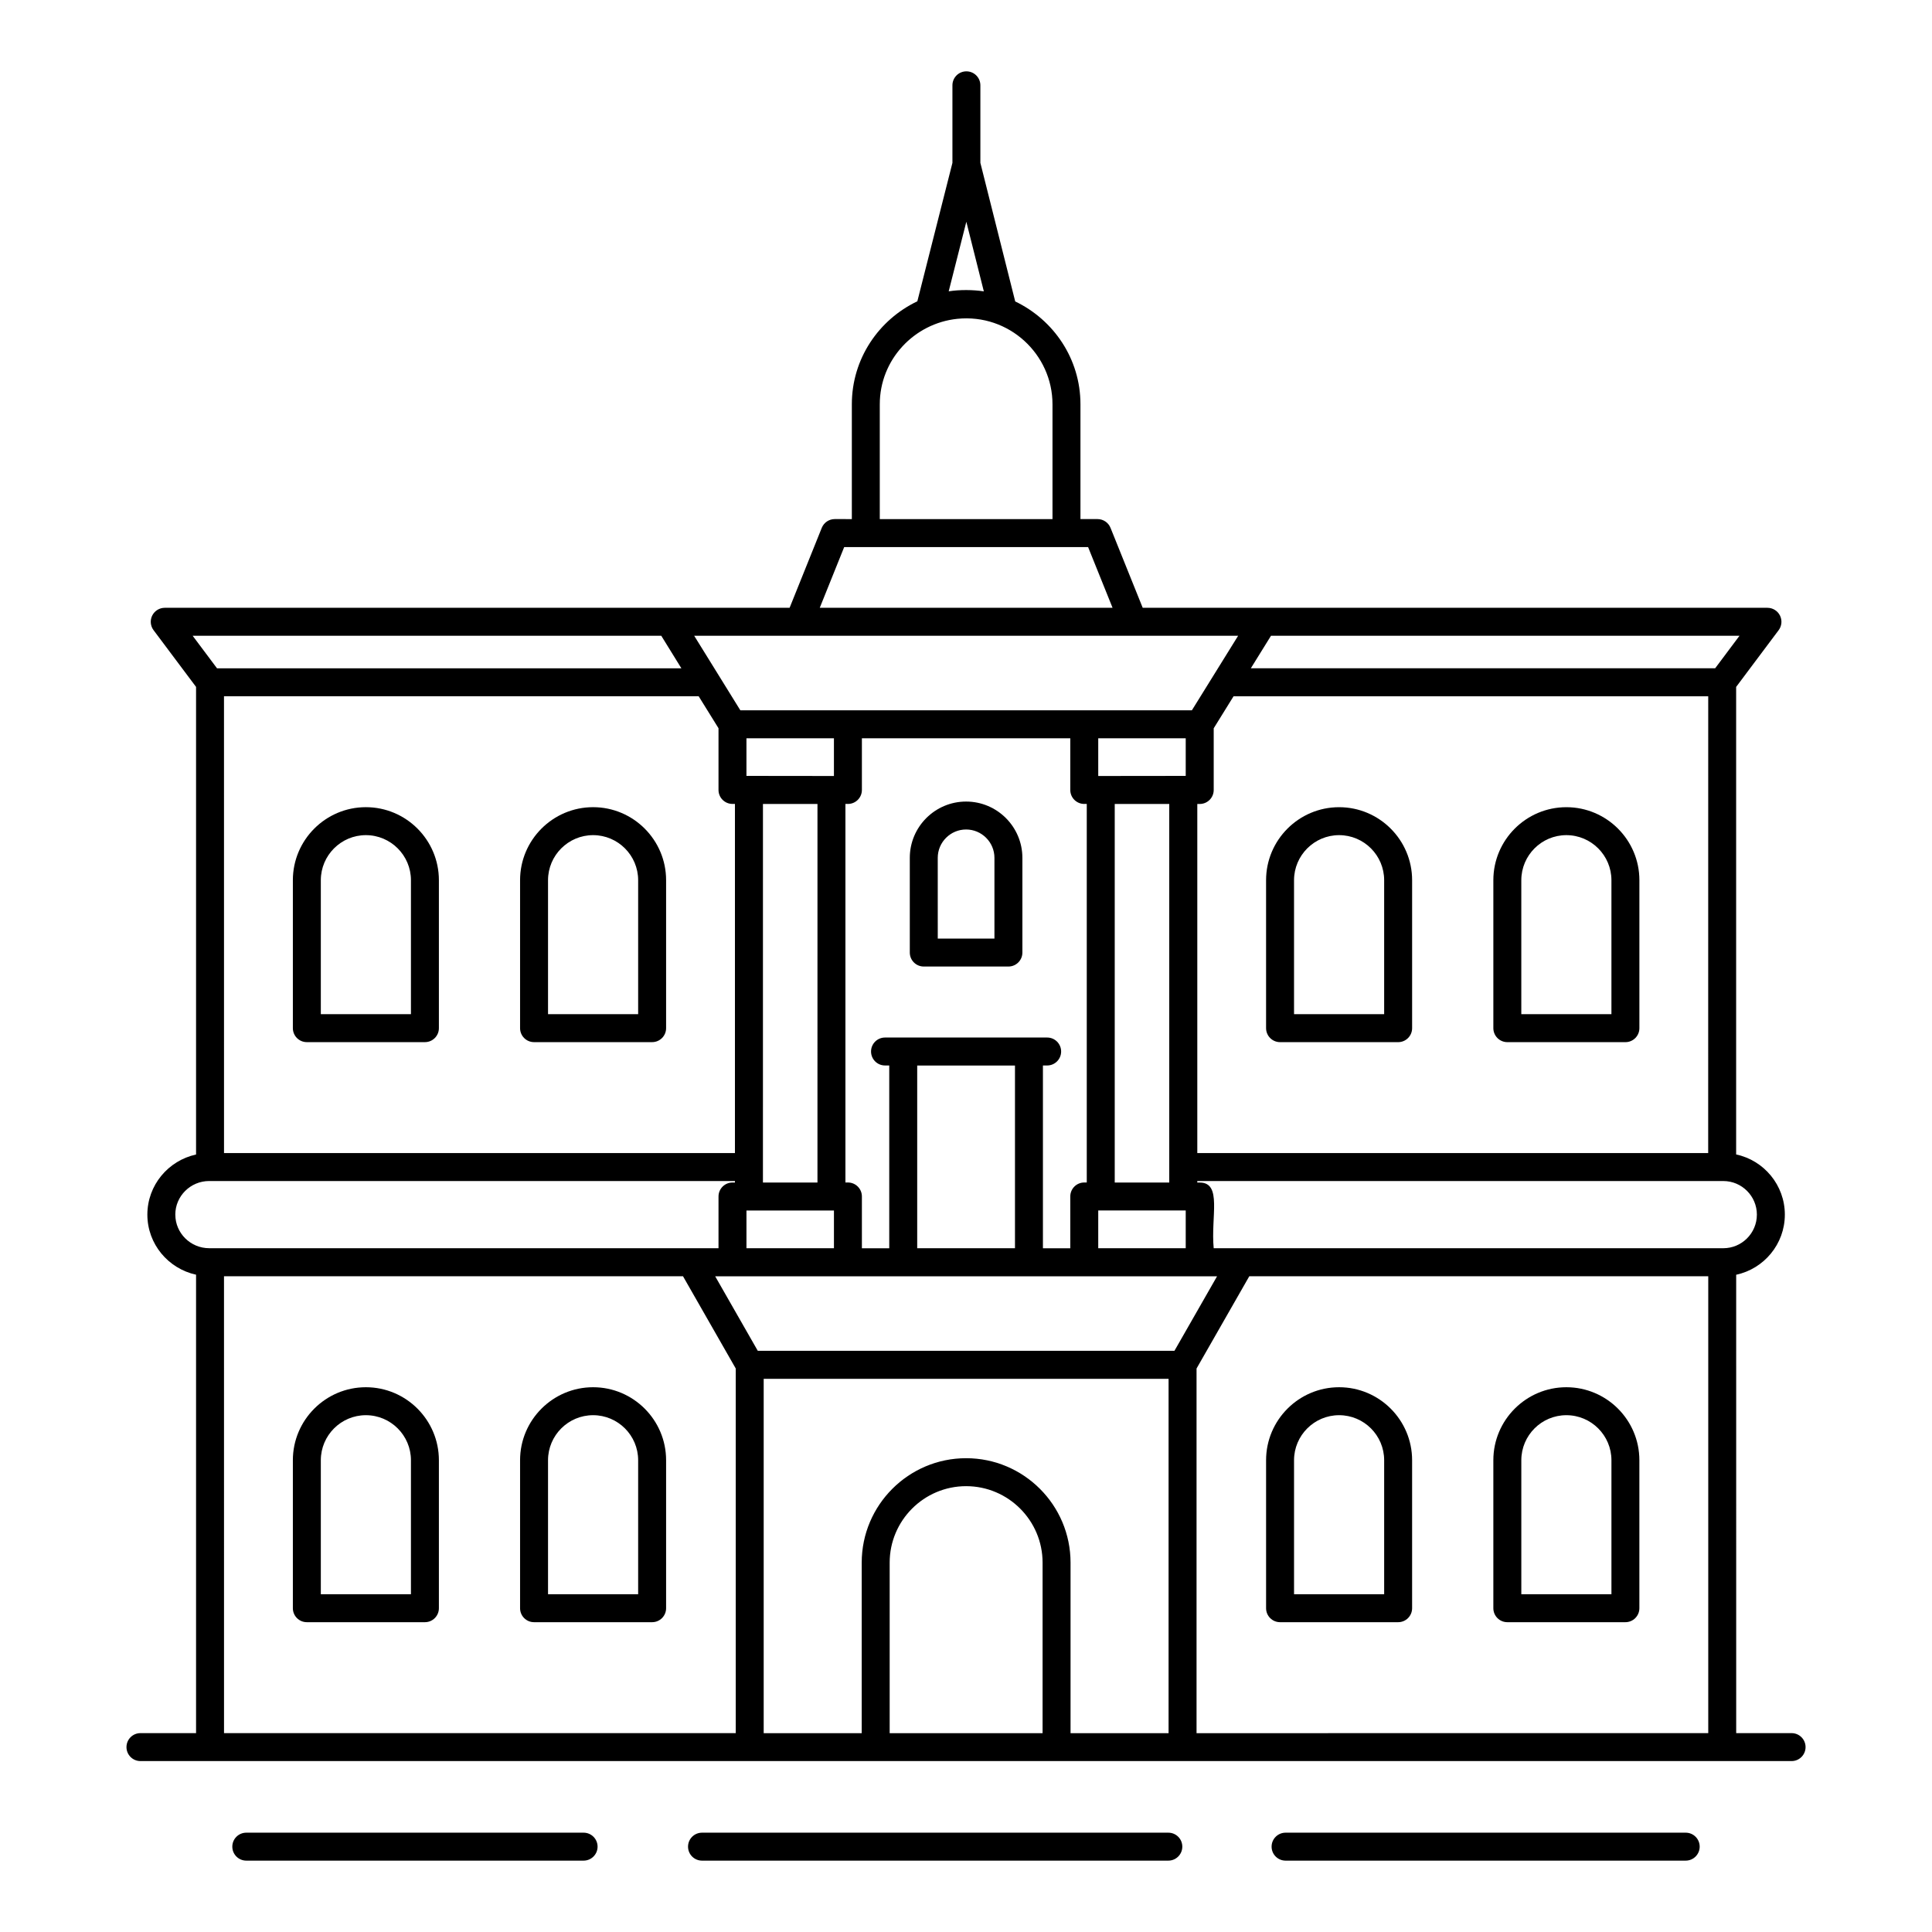<?xml version="1.0" encoding="UTF-8"?>
<!-- Uploaded to: SVG Repo, www.svgrepo.com, Generator: SVG Repo Mixer Tools -->
<svg fill="#000000" width="800px" height="800px" version="1.1" viewBox="144 144 512 512" xmlns="http://www.w3.org/2000/svg">
 <g>
  <path d="m590.73 629.68h-106.04c-2.047 0-3.703 1.656-3.703 3.703s1.656 3.703 3.703 3.703h106.04c2.047 0 3.703-1.656 3.703-3.703 0.004-2.047-1.652-3.703-3.703-3.703z"/>
  <path d="m453.62 629.68h-123.58c-2.047 0-3.703 1.656-3.703 3.703s1.656 3.703 3.703 3.703h123.58c2.047 0 3.703-1.656 3.703-3.703 0.004-2.047-1.652-3.703-3.703-3.703z"/>
  <path d="m298.66 629.68h-89.391c-2.047 0-3.703 1.656-3.703 3.703s1.656 3.703 3.703 3.703h89.391c2.047 0 3.703-1.656 3.703-3.703s-1.656-3.703-3.703-3.703z"/>
  <path d="m618.79 603.3h-14.68l-0.004-121.48c7.356-1.574 12.895-8.113 12.895-15.934 0-7.824-5.543-14.375-12.906-15.945v-123.9l11.266-15.039c0.84-1.121 0.977-2.625 0.348-3.879-0.629-1.25-1.91-2.047-3.312-2.047-10.867 0-147.54-0.008-165.57-0.008l-8.527-21.18c-0.562-1.402-1.926-2.324-3.438-2.324h-4.531v-30.43c0-12.035-7.102-22.359-17.289-27.246l-9.234-36.73v-20.547c0-2.047-1.656-3.703-3.703-3.703s-3.703 1.656-3.703 3.703v20.562l-9.297 36.676c-10.227 4.871-17.359 15.223-17.359 27.285v30.434l-4.531-0.004c-1.512 0-2.871 0.918-3.438 2.324l-8.52 21.18c-18.07 0-154.62 0.008-165.6 0.008-1.402 0-2.684 0.797-3.312 2.047s-0.492 2.758 0.348 3.879l11.266 15.039v123.92c-7.367 1.598-12.906 8.125-12.906 15.926 0 7.805 5.539 14.324 12.906 15.922v121.49h-14.738c-2.047 0-3.703 1.656-3.703 3.703 0 2.047 1.656 3.703 3.703 3.703h437.57c2.047 0 3.703-1.656 3.703-3.703 0-2.047-1.656-3.703-3.703-3.703zm-163.55-101.32h-110.42l-11.289-19.746h133zm-251.88-173.47h125.79c0.465 0.746 5.723 9.223 5.262 8.477v16.359c0 2.047 1.656 3.703 3.703 3.703h0.652v92.52l-135.4 0.004zm161.64 11.137v10c-4.156 0-15.996-0.02-23.184-0.027v-9.969zm62.637 0v13.703c0 2.047 1.656 3.703 3.703 3.703h0.664v100.32h-0.664c-2.047 0-3.703 1.656-3.703 3.703v13.727h-7.25v-48.441h1.121c2.047 0 3.703-1.656 3.703-3.703 0-2.047-1.656-3.703-3.703-3.703h-42.969c-2.047 0-3.703 1.656-3.703 3.703 0 2.047 1.656 3.703 3.703 3.703h1.121v48.441h-7.25v-13.727c0-2.047-1.656-3.703-3.703-3.703h-0.66v-100.32h0.66c2.047 0 3.703-1.656 3.703-3.703v-13.703zm169.05 109.93h-135.39v-92.516h0.645c2.047 0 3.703-1.656 3.703-3.703v-16.352c0.465-0.746 5.723-9.234 5.262-8.484h125.79zm-157.27-92.516h14.449v100.32h-14.449zm-4.371 107.73h23.184v10h-23.184zm23.184-115.17c-2.383 0.004-23.93 0.027-23.184 0.027v-10h23.184zm-71.16 76.754h25.91v48.418h-25.91zm-26.434 31.012h-14.449l0.004-100.32h14.449zm-18.816 7.406h23.184v10h-23.184zm267.77 1.102c0 4.906-3.992 8.898-8.898 8.898h-135.05c-0.797-8.383 2.309-17.406-3.703-17.406h-0.645v-0.398h139.4c4.906 0 8.898 3.992 8.898 8.906zm-11.055-144.79h-123.05l5.34-8.617h124.16zm-203.12-99.898 4.676-18.438 4.637 18.449c-2.844-0.449-6.391-0.473-9.312-0.012zm-18.262 29.934c0-11.848 9.113-21.461 20.539-22.648 13.691-1.41 25.23 9.379 25.23 22.648v30.434h-45.77zm-9.434 37.84h64.641l6.481 16.09h-77.594zm104.4 23.5c-0.48 0.777-13.031 21.012-12.258 19.758h-119.66c-0.48-0.777-13.008-21.012-12.234-19.758 148.27 0.008 96.109 0 144.16 0zm-152.87 0.008 5.324 8.617h-123.06l-6.453-8.617zm-128.79 153.4c0-4.914 4.031-8.906 8.98-8.906h139.33v0.398h-0.652c-2.047 0-3.703 1.656-3.703 3.703v13.703h-134.97c-4.949 0-8.98-3.992-8.98-8.898zm12.906 16.328h121.64l13.977 24.449v96.637h-135.61zm176.41 121.09v-45.191c0-11.172 9.086-20.266 20.258-20.266 11.172 0 20.266 9.094 20.266 20.266v45.191zm47.934 0v-45.191c0-15.258-12.414-27.676-27.676-27.676-15.258 0-27.668 12.414-27.668 27.676v45.191h-25.977v-93.906h107.3v93.906zm33.391 0v-96.637l13.977-24.449h121.63v121.08z"/>
  <path d="m240.96 511.63c-10.664 0-19.348 8.684-19.348 19.348v39.215c0 2.047 1.656 3.703 3.703 3.703h31.293c2.047 0 3.703-1.656 3.703-3.703v-39.215c0-10.664-8.68-19.348-19.352-19.348zm11.945 54.859h-23.883v-35.512c0-6.586 5.356-11.938 11.938-11.938 6.586 0 11.945 5.356 11.945 11.938z"/>
  <path d="m301.18 511.63c-10.672 0-19.355 8.684-19.355 19.348v39.215c0 2.047 1.656 3.703 3.703 3.703h31.293c2.047 0 3.703-1.656 3.703-3.703v-39.215c0.004-10.664-8.68-19.348-19.344-19.348zm11.938 54.859h-23.883v-35.512c0-6.586 5.363-11.938 11.945-11.938 6.586 0 11.938 5.356 11.938 11.938z"/>
  <path d="m498.88 511.63c-10.672 0-19.355 8.684-19.355 19.348v39.215c0 2.047 1.656 3.703 3.703 3.703h31.293c2.047 0 3.703-1.656 3.703-3.703v-39.215c0.004-10.664-8.68-19.348-19.344-19.348zm11.938 54.859h-23.883v-35.512c0-6.586 5.363-11.938 11.945-11.938 6.586 0 11.938 5.356 11.938 11.938z"/>
  <path d="m559.1 511.63c-10.664 0-19.348 8.684-19.348 19.348v39.215c0 2.047 1.656 3.703 3.703 3.703h31.293c2.047 0 3.703-1.656 3.703-3.703v-39.215c0.004-10.664-8.676-19.348-19.352-19.348zm11.949 54.859h-23.883v-35.512c0-6.586 5.356-11.938 11.938-11.938 6.586 0 11.945 5.356 11.945 11.938z"/>
  <path d="m240.96 357.91c-10.664 0-19.348 8.684-19.348 19.355v39.207c0 2.047 1.656 3.703 3.703 3.703h31.293c2.047 0 3.703-1.656 3.703-3.703v-39.207c0-10.672-8.68-19.355-19.352-19.355zm11.945 54.859h-23.883v-35.504c0-6.586 5.356-11.945 11.938-11.945 6.586 0 11.945 5.363 11.945 11.945z"/>
  <path d="m301.18 357.91c-10.672 0-19.355 8.684-19.355 19.355v39.207c0 2.047 1.656 3.703 3.703 3.703h31.293c2.047 0 3.703-1.656 3.703-3.703v-39.207c0.004-10.672-8.68-19.355-19.344-19.355zm11.938 54.859h-23.883v-35.504c0-6.586 5.363-11.945 11.945-11.945 6.586 0 11.938 5.363 11.938 11.945z"/>
  <path d="m483.23 420.18h31.293c2.047 0 3.703-1.656 3.703-3.703v-39.207c0-10.672-8.684-19.355-19.348-19.355-10.672 0-19.355 8.684-19.355 19.355v39.207c0.004 2.043 1.66 3.703 3.707 3.703zm3.703-42.914c0-6.586 5.363-11.945 11.945-11.945 6.586 0 11.938 5.363 11.938 11.945v35.504h-23.883z"/>
  <path d="m543.46 420.18h31.293c2.047 0 3.703-1.656 3.703-3.703v-39.207c0-10.672-8.684-19.355-19.355-19.355-10.664 0-19.348 8.684-19.348 19.355v39.207c0.004 2.043 1.66 3.703 3.707 3.703zm3.703-42.914c0-6.586 5.356-11.945 11.938-11.945 6.586 0 11.945 5.363 11.945 11.945v35.504h-23.883z"/>
  <path d="m388.81 400.14h22.43c2.047 0 3.703-1.656 3.703-3.703v-25.098c0-8.227-6.691-14.918-14.918-14.918-8.227 0-14.918 6.691-14.918 14.918v25.098c0 2.047 1.656 3.703 3.703 3.703zm3.703-28.805c0-4.137 3.371-7.512 7.512-7.512 4.137 0 7.512 3.371 7.512 7.512v21.395h-15.02z"/>
 </g>
</svg>